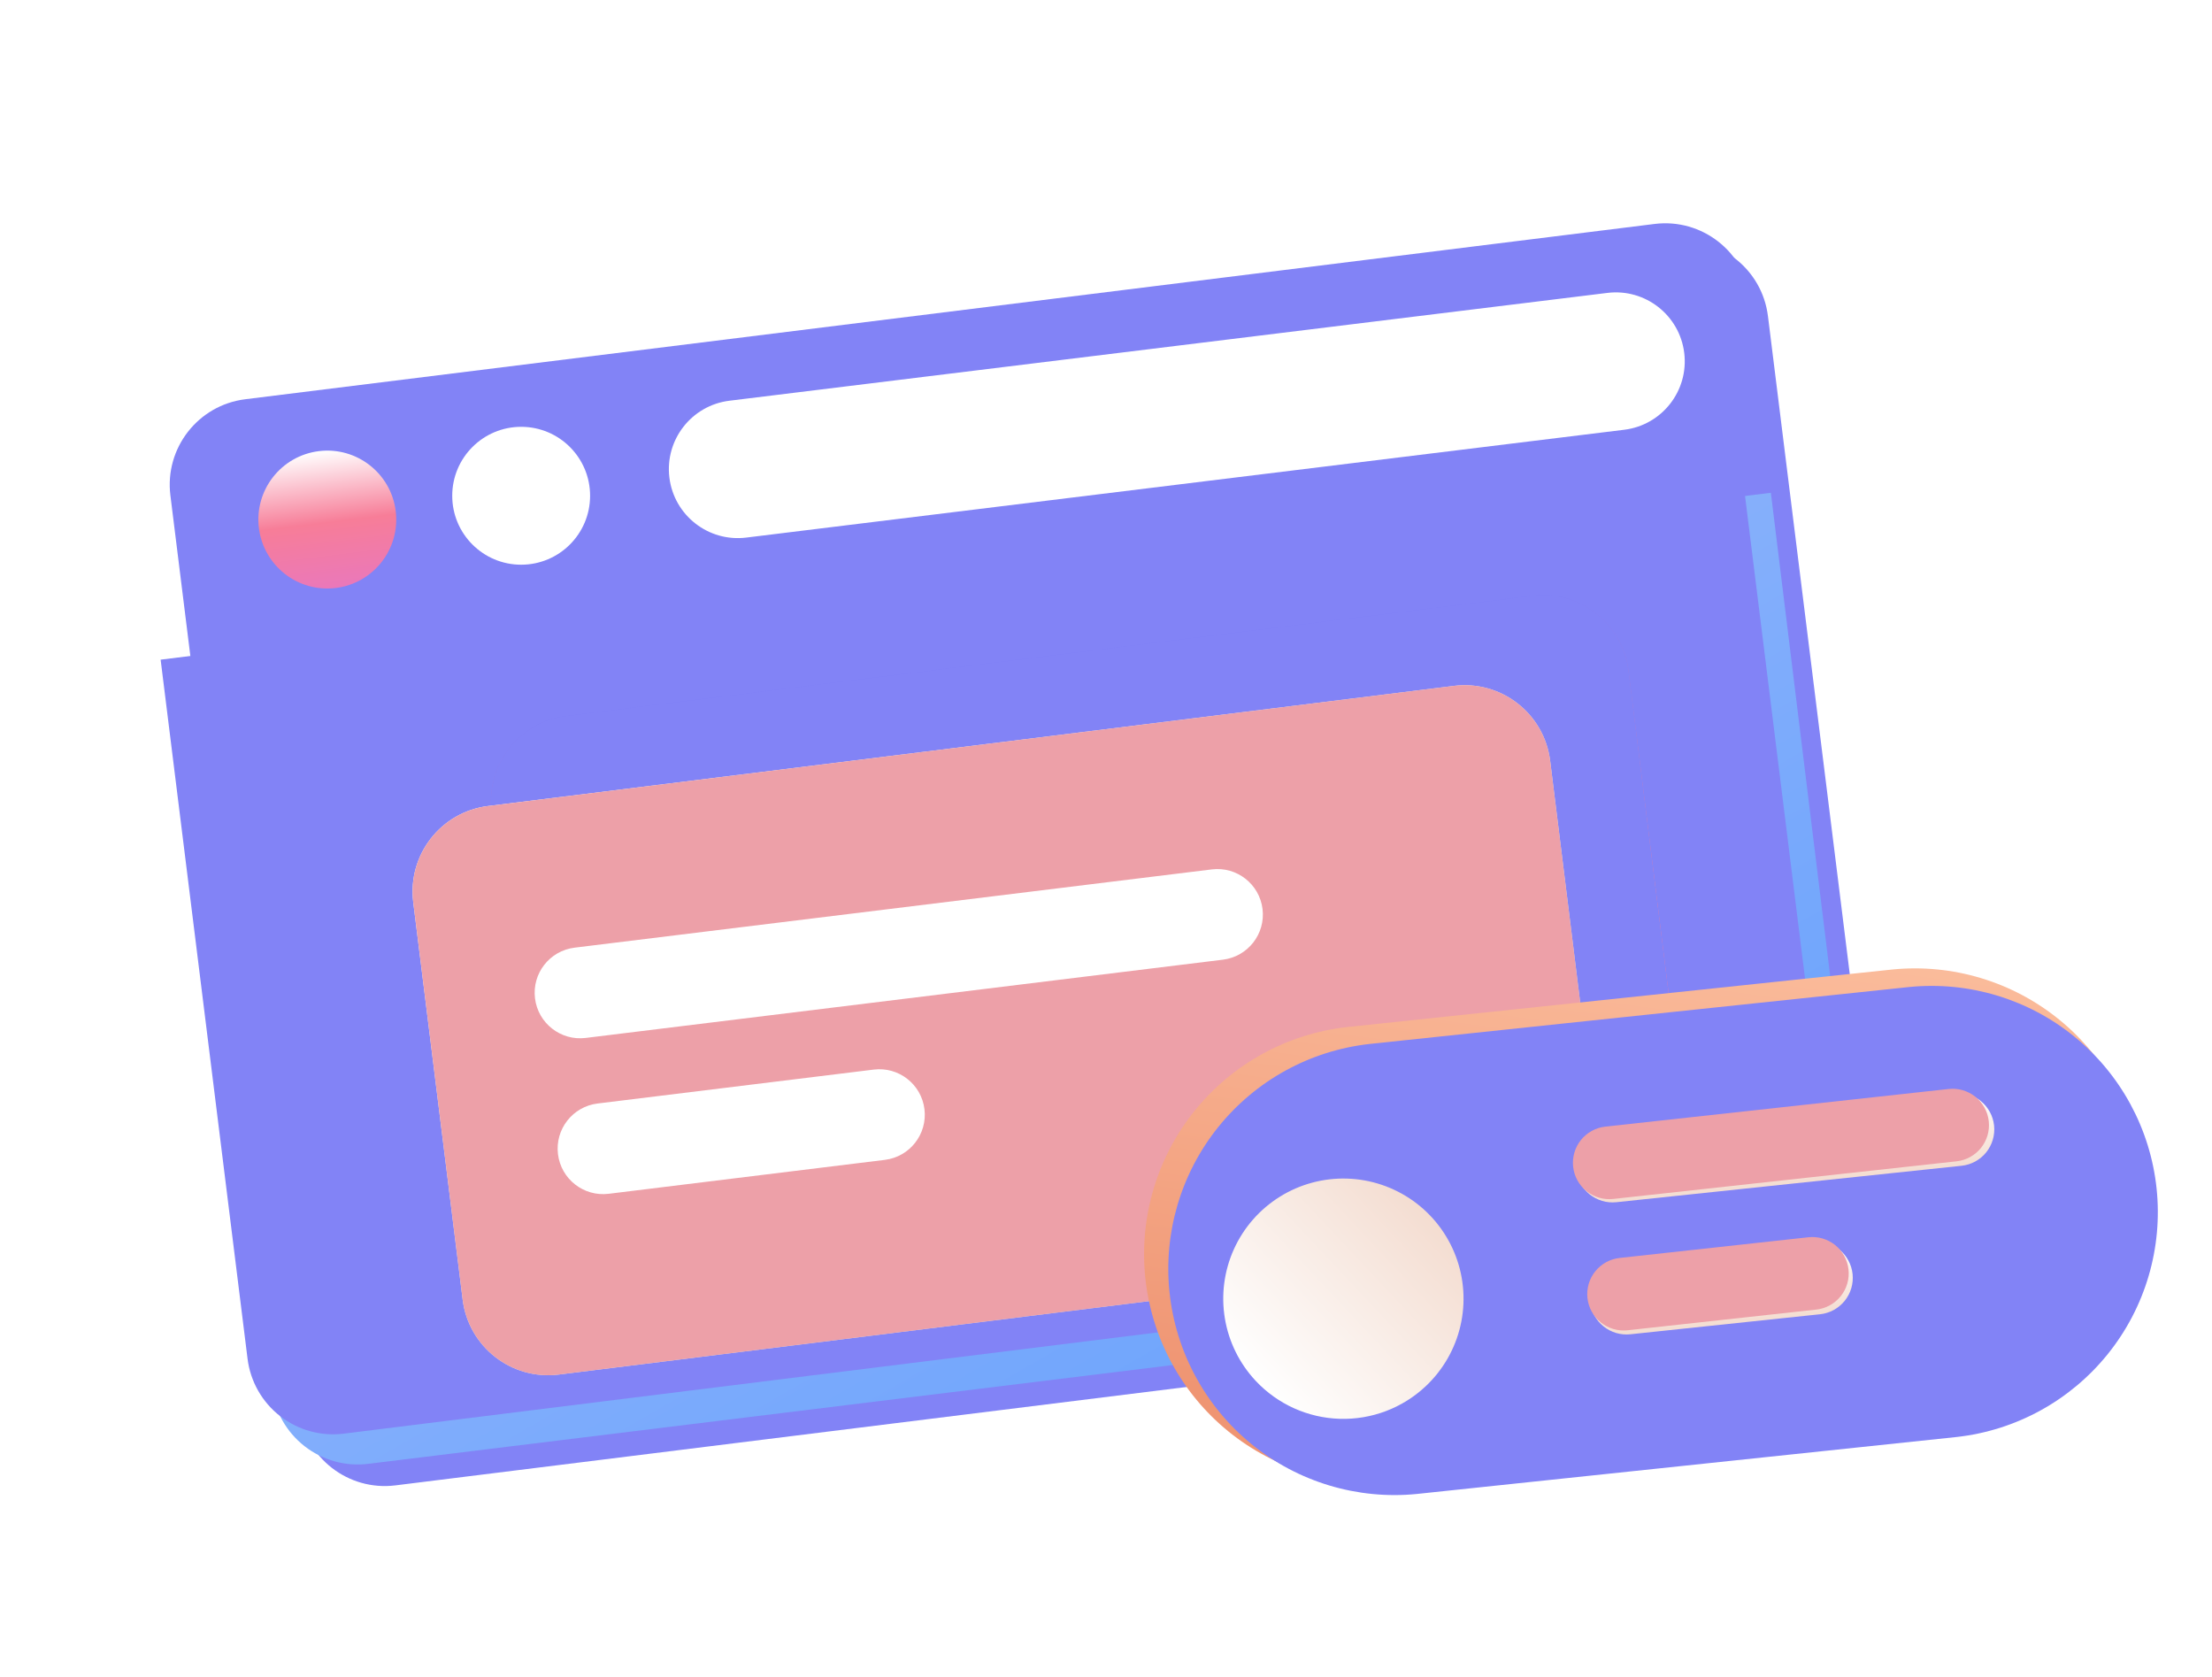 <svg width="256" height="194" viewBox="0 0 256 194" fill="none" xmlns="http://www.w3.org/2000/svg">
<g filter="url(#filter0_d_270_531)">
<path d="M190.49 24.917L27.388 45.2C21.923 45.879 18.043 50.861 18.723 56.326L31.643 160.218C32.322 165.684 37.304 169.563 42.77 168.884L205.871 148.601C211.337 147.921 215.217 142.939 214.537 137.474L201.617 33.582C200.937 28.117 195.956 24.237 190.49 24.917Z" fill="#8283F6"/>
</g>
<g filter="url(#filter1_d_270_531)">
<path d="M190.49 24.917L27.388 45.2C21.923 45.879 18.043 50.861 18.723 56.326L31.643 160.218C32.322 165.684 37.304 169.563 42.77 168.884L205.871 148.601C211.337 147.921 215.217 142.939 214.537 137.474L201.617 33.582C200.937 28.117 195.956 24.237 190.49 24.917Z" fill="#8283F6"/>
</g>
<path d="M45.798 59.147C45.262 54.775 41.281 51.665 36.908 52.202C32.535 52.739 29.426 56.72 29.962 61.093C30.499 65.465 34.48 68.575 38.853 68.038C43.226 67.501 46.335 63.52 45.798 59.147Z" fill="url(#paint0_linear_270_531)"/>
<path d="M60.316 49.388H60.315C55.909 49.388 52.338 52.959 52.338 57.365V57.366C52.338 61.771 55.909 65.343 60.315 65.343H60.316C64.722 65.343 68.293 61.771 68.293 57.366V57.365C68.293 52.959 64.722 49.388 60.316 49.388Z" fill="white"/>
<path d="M186.03 33.892L84.417 46.368C80.043 46.906 76.933 50.886 77.47 55.259C78.007 59.632 81.988 62.742 86.361 62.205L187.975 49.728C192.348 49.191 195.458 45.211 194.921 40.838C194.384 36.465 190.404 33.355 186.03 33.892Z" fill="white"/>
<path d="M21.512 79.544L204.946 57.021L214.908 138.154C215.231 140.786 214.495 143.439 212.863 145.529C211.23 147.619 208.834 148.975 206.201 149.298L42.618 169.383C39.985 169.707 37.332 168.971 35.242 167.338C33.153 165.705 31.797 163.309 31.474 160.677L21.512 79.544Z" fill="url(#paint1_linear_270_531)"/>
<g filter="url(#filter2_d_270_531)">
<path d="M21.582 79.323L204.476 56.579L214.536 137.472C214.862 140.097 214.133 142.744 212.508 144.831C210.883 146.917 208.495 148.273 205.871 148.599L42.769 168.882C40.144 169.209 37.497 168.479 35.41 166.854C33.324 165.229 31.968 162.841 31.642 160.217L21.582 79.323Z" fill="#8283F6"/>
</g>
<g filter="url(#filter3_d_270_531)">
<path d="M175.351 66.943L63.564 80.845C58.099 81.524 54.219 86.506 54.899 91.972L60.619 137.968C61.298 143.434 66.28 147.314 71.746 146.634L183.532 132.732C188.998 132.053 192.878 127.071 192.198 121.605L186.478 75.609C185.798 70.143 180.817 66.263 175.351 66.943Z" fill="url(#paint2_linear_270_531)"/>
</g>
<g filter="url(#filter4_d_270_531)">
<path d="M175.351 66.943L63.564 80.845C58.099 81.524 54.219 86.506 54.899 91.972L60.619 137.968C61.298 143.434 66.28 147.314 71.746 146.634L183.532 132.732C188.998 132.053 192.878 127.071 192.198 121.605L186.478 75.609C185.798 70.143 180.817 66.263 175.351 66.943Z" fill="#8283F6"/>
</g>
<g filter="url(#filter5_d_270_531)">
<path d="M166.283 77.368L54.496 91.27C49.03 91.95 45.151 96.931 45.83 102.397L51.55 148.394C52.23 153.859 57.212 157.739 62.677 157.059L174.464 143.158C179.93 142.478 183.809 137.496 183.13 132.031L177.41 86.034C176.73 80.569 171.748 76.689 166.283 77.368Z" fill="url(#paint3_linear_270_531)"/>
</g>
<g filter="url(#filter6_d_270_531)">
<path d="M166.283 77.368L54.496 91.27C49.03 91.95 45.151 96.931 45.83 102.397L51.55 148.394C52.23 153.859 57.212 157.739 62.677 157.059L174.464 143.158C179.93 142.478 183.809 137.496 183.13 132.031L177.41 86.034C176.73 80.569 171.748 76.689 166.283 77.368Z" fill="#EDA0A8"/>
</g>
<path d="M140.251 100.599L66.499 109.655C63.614 110.009 61.562 112.635 61.917 115.519C62.271 118.404 64.897 120.456 67.782 120.101L141.534 111.046C144.419 110.691 146.471 108.066 146.116 105.181C145.762 102.296 143.136 100.245 140.251 100.599Z" fill="white"/>
<path d="M101.125 123.763L69.159 127.688C66.274 128.042 64.223 130.668 64.577 133.553C64.931 136.438 67.557 138.489 70.442 138.135L102.408 134.21C105.293 133.856 107.345 131.23 106.99 128.345C106.636 125.46 104.01 123.409 101.125 123.763Z" fill="white"/>
<path d="M155.91 118.841L219.017 112.181C225.968 111.491 232.909 113.579 238.325 117.989C243.741 122.398 247.192 128.772 247.925 135.718C248.658 142.664 246.613 149.617 242.237 155.061C237.86 160.504 231.508 163.994 224.567 164.77L161.46 171.43C154.51 172.12 147.569 170.032 142.153 165.622C136.736 161.212 133.285 154.839 132.552 147.893C131.819 140.947 133.864 133.994 138.241 128.55C142.617 123.107 148.969 119.617 155.91 118.841V118.841Z" fill="url(#paint4_linear_270_531)"/>
<g filter="url(#filter7_d_270_531)">
<path d="M155.495 117.814L217.978 111.221C224.859 110.537 231.731 112.604 237.094 116.97C242.456 121.337 245.874 127.647 246.599 134.524C247.325 141.401 245.3 148.286 240.967 153.675C236.634 159.065 230.345 162.521 223.472 163.289L160.99 169.882C154.109 170.566 147.236 168.499 141.874 164.133C136.511 159.766 133.094 153.456 132.368 146.579C131.643 139.702 133.667 132.817 138.001 127.428C142.334 122.038 148.623 118.582 155.495 117.814V117.814Z" fill="#8283F6"/>
</g>
<path d="M186.18 130.695L226.129 126.479C227.245 126.361 228.362 126.692 229.234 127.397C230.107 128.103 230.663 129.126 230.781 130.242C230.898 131.358 230.568 132.475 229.862 133.347C229.156 134.22 228.133 134.776 227.017 134.894L187.068 139.109C185.952 139.227 184.835 138.897 183.963 138.191C183.091 137.485 182.534 136.462 182.417 135.346C182.299 134.23 182.629 133.113 183.335 132.241C184.041 131.369 185.064 130.812 186.18 130.695V130.695Z" fill="url(#paint5_linear_270_531)"/>
<g filter="url(#filter8_d_270_531)">
<path d="M185.788 129.367L225.522 125.012C226.632 124.89 227.744 125.214 228.615 125.913C229.486 126.612 230.044 127.628 230.165 128.738C230.287 129.847 229.963 130.96 229.264 131.831C228.565 132.702 227.549 133.259 226.439 133.381L186.706 137.737C185.596 137.858 184.483 137.534 183.612 136.835C182.741 136.137 182.184 135.121 182.062 134.011C181.941 132.901 182.265 131.788 182.964 130.917C183.662 130.047 184.678 129.489 185.788 129.367V129.367Z" fill="#EDA0A8"/>
</g>
<path d="M187.791 145.977L209.753 143.659C210.869 143.542 211.986 143.872 212.858 144.578C213.73 145.283 214.287 146.307 214.404 147.423C214.522 148.539 214.192 149.656 213.486 150.528C212.78 151.4 211.757 151.956 210.641 152.074L188.679 154.392C187.563 154.509 186.447 154.179 185.574 153.473C184.702 152.767 184.146 151.744 184.028 150.628C183.91 149.512 184.241 148.395 184.946 147.523C185.652 146.651 186.675 146.095 187.791 145.977V145.977Z" fill="url(#paint6_linear_270_531)"/>
<g filter="url(#filter9_d_270_531)">
<path d="M187.446 144.562L209.29 142.168C210.399 142.046 211.512 142.37 212.383 143.069C213.254 143.768 213.811 144.784 213.933 145.894C214.055 147.004 213.73 148.116 213.032 148.987C212.333 149.858 211.317 150.416 210.207 150.537L188.364 152.932C187.254 153.053 186.141 152.729 185.271 152.031C184.4 151.332 183.842 150.316 183.72 149.206C183.599 148.096 183.923 146.983 184.622 146.113C185.32 145.242 186.337 144.684 187.446 144.562V144.562Z" fill="#EDA0A8"/>
</g>
<g filter="url(#filter10_d_270_531)">
<path opacity="0.999" d="M151.315 153.825C149.431 151.821 148.184 149.304 147.732 146.591C147.279 143.878 147.641 141.092 148.771 138.585C149.902 136.078 151.751 133.963 154.083 132.507C156.416 131.05 159.129 130.318 161.878 130.404C164.626 130.489 167.288 131.387 169.527 132.985C171.765 134.583 173.479 136.809 174.452 139.381C175.425 141.953 175.614 144.756 174.994 147.436C174.374 150.115 172.974 152.551 170.97 154.434C168.283 156.96 164.702 158.315 161.016 158.2C157.33 158.086 153.84 156.512 151.315 153.825V153.825Z" fill="url(#paint7_linear_270_531)"/>
</g>
<defs>
<filter id="filter0_d_270_531" x="11.666" y="17.859" width="215.912" height="164.067" filterUnits="userSpaceOnUse" color-interpolation-filters="sRGB">
<feFlood flood-opacity="0" result="BackgroundImageFix"/>
<feColorMatrix in="SourceAlpha" type="matrix" values="0 0 0 0 0 0 0 0 0 0 0 0 0 0 0 0 0 0 127 0" result="hardAlpha"/>
<feOffset dx="2.992" dy="2.992"/>
<feGaussianBlur stdDeviation="4.986"/>
<feColorMatrix type="matrix" values="0 0 0 0 0.22 0 0 0 0 0.49 0 0 0 0 1 0 0 0 0.302 0"/>
<feBlend mode="normal" in2="BackgroundImageFix" result="effect1_dropShadow_270_531"/>
<feBlend mode="normal" in="SourceGraphic" in2="effect1_dropShadow_270_531" result="shape"/>
</filter>
<filter id="filter1_d_270_531" x="13.66" y="19.853" width="207.934" height="156.089" filterUnits="userSpaceOnUse" color-interpolation-filters="sRGB">
<feFlood flood-opacity="0" result="BackgroundImageFix"/>
<feColorMatrix in="SourceAlpha" type="matrix" values="0 0 0 0 0 0 0 0 0 0 0 0 0 0 0 0 0 0 127 0" result="hardAlpha"/>
<feOffset dx="0.997" dy="0.997"/>
<feGaussianBlur stdDeviation="2.992"/>
<feColorMatrix type="matrix" values="0 0 0 0 0.196 0 0 0 0 0.443 0 0 0 0 0.902 0 0 0 0.2 0"/>
<feBlend mode="normal" in2="BackgroundImageFix" result="effect1_dropShadow_270_531"/>
<feBlend mode="normal" in="SourceGraphic" in2="effect1_dropShadow_270_531" result="shape"/>
</filter>
<filter id="filter2_d_270_531" x="12.607" y="47.603" width="204.998" height="124.347" filterUnits="userSpaceOnUse" color-interpolation-filters="sRGB">
<feFlood flood-opacity="0" result="BackgroundImageFix"/>
<feColorMatrix in="SourceAlpha" type="matrix" values="0 0 0 0 0 0 0 0 0 0 0 0 0 0 0 0 0 0 127 0" result="hardAlpha"/>
<feOffset dx="-2.992" dy="-2.992"/>
<feGaussianBlur stdDeviation="2.992"/>
<feColorMatrix type="matrix" values="0 0 0 0 0.196 0 0 0 0 0.443 0 0 0 0 0.902 0 0 0 0.502 0"/>
<feBlend mode="normal" in2="BackgroundImageFix" result="effect1_dropShadow_270_531"/>
<feBlend mode="normal" in="SourceGraphic" in2="effect1_dropShadow_270_531" result="shape"/>
</filter>
<filter id="filter3_d_270_531" x="54.822" y="66.866" width="141.442" height="83.834" filterUnits="userSpaceOnUse" color-interpolation-filters="sRGB">
<feFlood flood-opacity="0" result="BackgroundImageFix"/>
<feColorMatrix in="SourceAlpha" type="matrix" values="0 0 0 0 0 0 0 0 0 0 0 0 0 0 0 0 0 0 127 0" result="hardAlpha"/>
<feOffset dx="1.994" dy="1.994"/>
<feGaussianBlur stdDeviation="0.997"/>
<feColorMatrix type="matrix" values="0 0 0 0 0.22 0 0 0 0 0.49 0 0 0 0 1 0 0 0 0.2 0"/>
<feBlend mode="normal" in2="BackgroundImageFix" result="effect1_dropShadow_270_531"/>
<feBlend mode="normal" in="SourceGraphic" in2="effect1_dropShadow_270_531" result="shape"/>
</filter>
<filter id="filter4_d_270_531" x="52.828" y="64.871" width="145.431" height="87.823" filterUnits="userSpaceOnUse" color-interpolation-filters="sRGB">
<feFlood flood-opacity="0" result="BackgroundImageFix"/>
<feColorMatrix in="SourceAlpha" type="matrix" values="0 0 0 0 0 0 0 0 0 0 0 0 0 0 0 0 0 0 127 0" result="hardAlpha"/>
<feOffset dx="1.994" dy="1.994"/>
<feGaussianBlur stdDeviation="1.994"/>
<feColorMatrix type="matrix" values="0 0 0 0 1 0 0 0 0 1 0 0 0 0 1 0 0 0 0.502 0"/>
<feBlend mode="normal" in2="BackgroundImageFix" result="effect1_dropShadow_270_531"/>
<feBlend mode="normal" in="SourceGraphic" in2="effect1_dropShadow_270_531" result="shape"/>
</filter>
<filter id="filter5_d_270_531" x="45.754" y="77.291" width="141.442" height="83.834" filterUnits="userSpaceOnUse" color-interpolation-filters="sRGB">
<feFlood flood-opacity="0" result="BackgroundImageFix"/>
<feColorMatrix in="SourceAlpha" type="matrix" values="0 0 0 0 0 0 0 0 0 0 0 0 0 0 0 0 0 0 127 0" result="hardAlpha"/>
<feOffset dx="1.994" dy="1.994"/>
<feGaussianBlur stdDeviation="0.997"/>
<feColorMatrix type="matrix" values="0 0 0 0 0.22 0 0 0 0 0.49 0 0 0 0 1 0 0 0 0.2 0"/>
<feBlend mode="normal" in2="BackgroundImageFix" result="effect1_dropShadow_270_531"/>
<feBlend mode="normal" in="SourceGraphic" in2="effect1_dropShadow_270_531" result="shape"/>
</filter>
<filter id="filter6_d_270_531" x="43.759" y="75.297" width="145.431" height="87.823" filterUnits="userSpaceOnUse" color-interpolation-filters="sRGB">
<feFlood flood-opacity="0" result="BackgroundImageFix"/>
<feColorMatrix in="SourceAlpha" type="matrix" values="0 0 0 0 0 0 0 0 0 0 0 0 0 0 0 0 0 0 127 0" result="hardAlpha"/>
<feOffset dx="1.994" dy="1.994"/>
<feGaussianBlur stdDeviation="1.994"/>
<feColorMatrix type="matrix" values="0 0 0 0 1 0 0 0 0 1 0 0 0 0 1 0 0 0 1 0"/>
<feBlend mode="normal" in2="BackgroundImageFix" result="effect1_dropShadow_270_531"/>
<feBlend mode="normal" in="SourceGraphic" in2="effect1_dropShadow_270_531" result="shape"/>
</filter>
<filter id="filter7_d_270_531" x="132.225" y="111.092" width="120.493" height="64.892" filterUnits="userSpaceOnUse" color-interpolation-filters="sRGB">
<feFlood flood-opacity="0" result="BackgroundImageFix"/>
<feColorMatrix in="SourceAlpha" type="matrix" values="0 0 0 0 0 0 0 0 0 0 0 0 0 0 0 0 0 0 127 0" result="hardAlpha"/>
<feOffset dx="2.987" dy="2.987"/>
<feGaussianBlur stdDeviation="1.493"/>
<feColorMatrix type="matrix" values="0 0 0 0 1 0 0 0 0 1 0 0 0 0 1 0 0 0 0.502 0"/>
<feBlend mode="normal" in2="BackgroundImageFix" result="effect1_dropShadow_270_531"/>
<feBlend mode="normal" in="SourceGraphic" in2="effect1_dropShadow_270_531" result="shape"/>
</filter>
<filter id="filter8_d_270_531" x="179.05" y="122.995" width="54.126" height="18.748" filterUnits="userSpaceOnUse" color-interpolation-filters="sRGB">
<feFlood flood-opacity="0" result="BackgroundImageFix"/>
<feColorMatrix in="SourceAlpha" type="matrix" values="0 0 0 0 0 0 0 0 0 0 0 0 0 0 0 0 0 0 127 0" result="hardAlpha"/>
<feOffset dy="0.996"/>
<feGaussianBlur stdDeviation="1.493"/>
<feColorMatrix type="matrix" values="0 0 0 0 0.875 0 0 0 0 0.918 0 0 0 0 0.992 0 0 0 1 0"/>
<feBlend mode="normal" in2="BackgroundImageFix" result="effect1_dropShadow_270_531"/>
<feBlend mode="normal" in="SourceGraphic" in2="effect1_dropShadow_270_531" result="shape"/>
</filter>
<filter id="filter9_d_270_531" x="180.709" y="140.152" width="36.235" height="16.787" filterUnits="userSpaceOnUse" color-interpolation-filters="sRGB">
<feFlood flood-opacity="0" result="BackgroundImageFix"/>
<feColorMatrix in="SourceAlpha" type="matrix" values="0 0 0 0 0 0 0 0 0 0 0 0 0 0 0 0 0 0 127 0" result="hardAlpha"/>
<feOffset dy="0.996"/>
<feGaussianBlur stdDeviation="1.493"/>
<feColorMatrix type="matrix" values="0 0 0 0 0.875 0 0 0 0 0.918 0 0 0 0 0.992 0 0 0 1 0"/>
<feBlend mode="normal" in2="BackgroundImageFix" result="effect1_dropShadow_270_531"/>
<feBlend mode="normal" in="SourceGraphic" in2="effect1_dropShadow_270_531" result="shape"/>
</filter>
<filter id="filter10_d_270_531" x="129.621" y="124.424" width="51.704" height="51.703" filterUnits="userSpaceOnUse" color-interpolation-filters="sRGB">
<feFlood flood-opacity="0" result="BackgroundImageFix"/>
<feColorMatrix in="SourceAlpha" type="matrix" values="0 0 0 0 0 0 0 0 0 0 0 0 0 0 0 0 0 0 127 0" result="hardAlpha"/>
<feOffset dx="-5.973" dy="5.973"/>
<feGaussianBlur stdDeviation="5.973"/>
<feColorMatrix type="matrix" values="0 0 0 0 0.871 0 0 0 0 0.361 0 0 0 0 0.267 0 0 0 0.302 0"/>
<feBlend mode="normal" in2="BackgroundImageFix" result="effect1_dropShadow_270_531"/>
<feBlend mode="normal" in="SourceGraphic" in2="effect1_dropShadow_270_531" result="shape"/>
</filter>
<linearGradient id="paint0_linear_270_531" x1="36.908" y1="52.202" x2="38.853" y2="68.038" gradientUnits="userSpaceOnUse">
<stop stop-color="white"/>
<stop offset="0.522" stop-color="#F77D98"/>
<stop offset="1" stop-color="#EA78BA"/>
</linearGradient>
<linearGradient id="paint1_linear_270_531" x1="31.165" y1="74.754" x2="110.119" y2="212.058" gradientUnits="userSpaceOnUse">
<stop stop-color="#9FBCFB"/>
<stop offset="1" stop-color="#65A0FC"/>
</linearGradient>
<linearGradient id="paint2_linear_270_531" x1="119.458" y1="73.894" x2="127.639" y2="139.683" gradientUnits="userSpaceOnUse">
<stop stop-color="#7D7EF5"/>
<stop offset="0.522" stop-color="#F77D98"/>
<stop offset="1" stop-color="#EA78BA"/>
</linearGradient>
<linearGradient id="paint3_linear_270_531" x1="48.415" y1="92.026" x2="109.535" y2="188.064" gradientUnits="userSpaceOnUse">
<stop stop-color="white"/>
<stop offset="1" stop-color="#C0D2F5"/>
</linearGradient>
<linearGradient id="paint4_linear_270_531" x1="259.617" y1="98.379" x2="249.092" y2="175.73" gradientUnits="userSpaceOnUse">
<stop stop-color="#FEC7A7"/>
<stop offset="1" stop-color="#EF9573"/>
</linearGradient>
<linearGradient id="paint5_linear_270_531" x1="206.155" y1="128.587" x2="207.043" y2="137.002" gradientUnits="userSpaceOnUse">
<stop stop-color="white"/>
<stop offset="1" stop-color="#F4DDD1"/>
</linearGradient>
<linearGradient id="paint6_linear_270_531" x1="198.772" y1="144.818" x2="199.66" y2="153.233" gradientUnits="userSpaceOnUse">
<stop stop-color="white"/>
<stop offset="1" stop-color="#F4DDD1"/>
</linearGradient>
<linearGradient id="paint7_linear_270_531" x1="151.315" y1="153.825" x2="171.579" y2="134.779" gradientUnits="userSpaceOnUse">
<stop stop-color="white"/>
<stop offset="1" stop-color="#F4DDD1"/>
</linearGradient>
</defs>
</svg>
